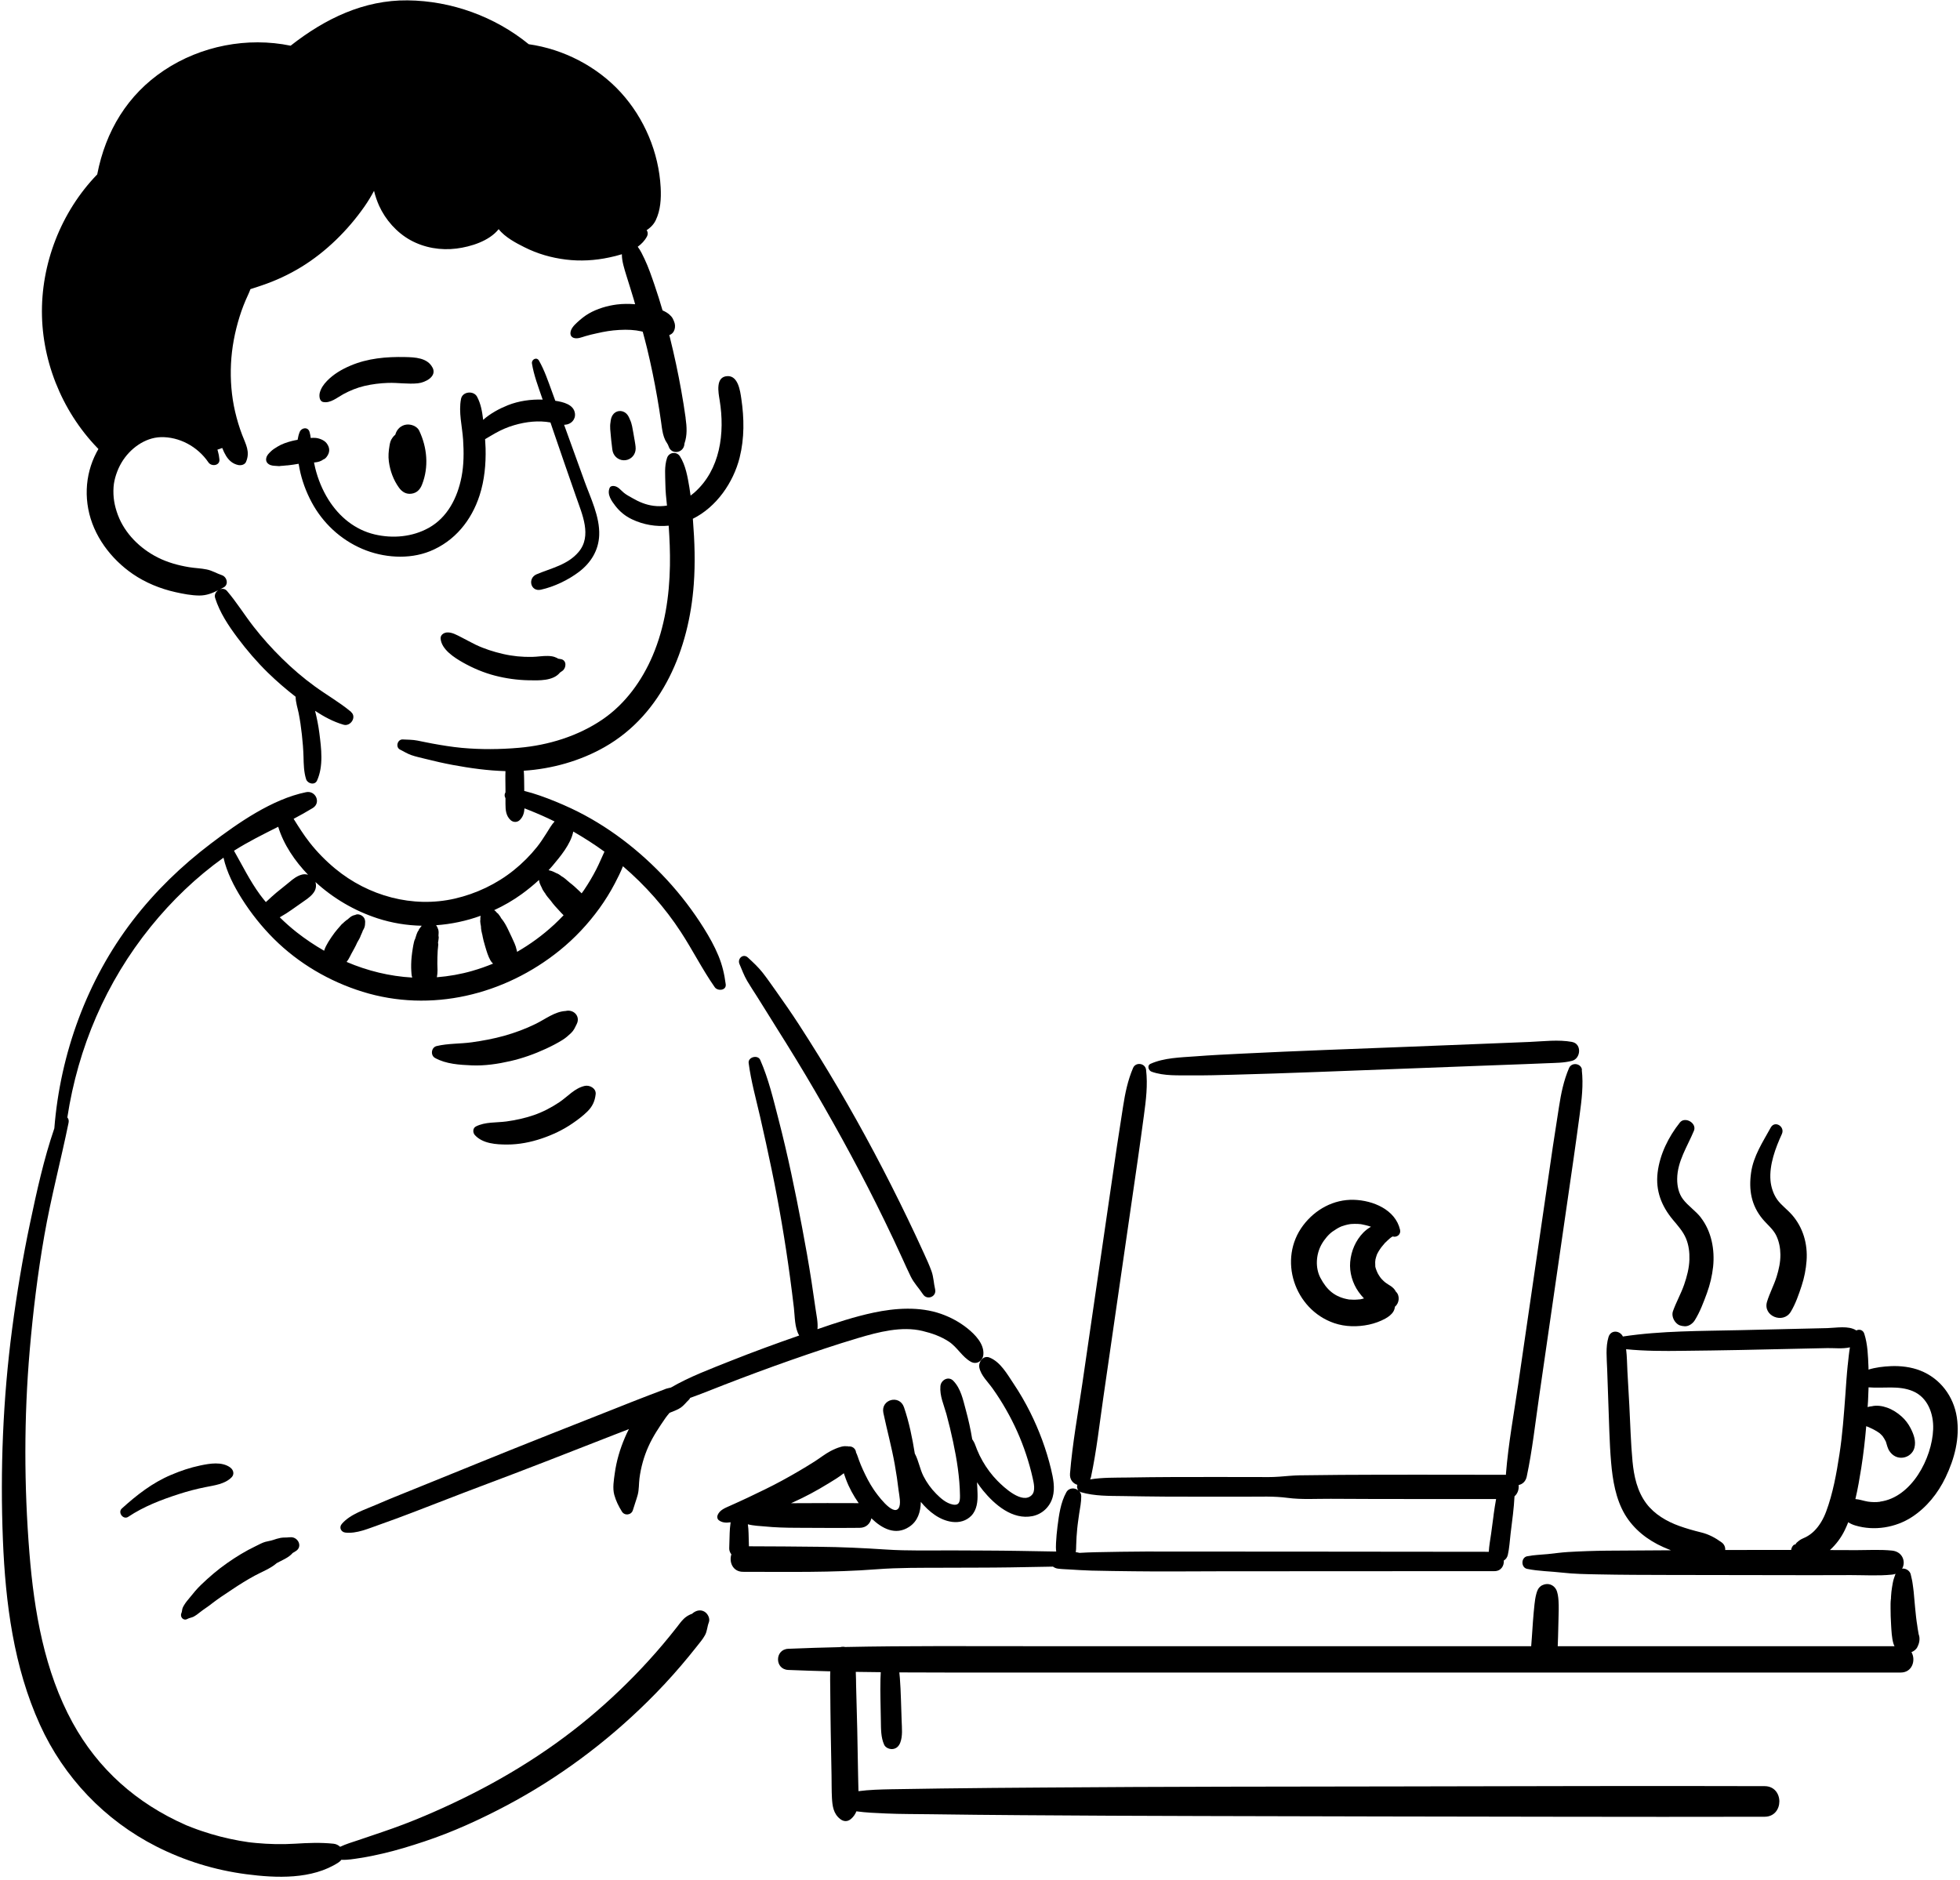 <?xml version="1.0" encoding="UTF-8"?>
<!DOCTYPE svg PUBLIC '-//W3C//DTD SVG 1.0//EN'
          'http://www.w3.org/TR/2001/REC-SVG-20010904/DTD/svg10.dtd'>
<svg data-name="Layer 1" height="419.6" preserveAspectRatio="xMidYMid meet" version="1.0" viewBox="31.3 40.5 437.5 419.6" width="437.5" xmlns="http://www.w3.org/2000/svg" xmlns:xlink="http://www.w3.org/1999/xlink" zoomAndPan="magnify"
><g id="change1_1"
  ><path d="m109.66,199.4c-2.54-2.12-5.39-3.73-8.06-5.67-2.6-1.88-5.04-3.98-7.33-6.23-2.28-2.24-4.43-4.63-6.39-7.15-2.02-2.6-3.76-5.42-5.9-7.93-.43-.51-1.05-.57-1.59-.37.26-.13.53-.27.8-.41,1.22-.63.79-2.36-.36-2.75-1.16-.39-2.19-1.04-3.4-1.28-1.3-.27-2.63-.29-3.94-.51-2.41-.4-4.81-1.06-7-2.17-3.94-2-7.33-5.34-8.88-9.49-.78-2.09-1.11-4.03-.96-6.24.12-1.73.8-3.77,1.75-5.39,1.86-3.18,5.26-5.63,8.78-5.73,4.09-.11,8.21,2.05,10.65,5.64.67.98,2.57.74,2.45-.66-.45-5.22-5.09-9.3-10.06-10.31-5.56-1.13-11.21.77-14.91,5.1-3.87,4.53-5.41,10.4-4.31,16.25,1.12,5.95,5.03,11.15,9.95,14.53,2.83,1.94,6.14,3.29,9.49,4.04,1.73.39,3.6.75,5.37.76,1.61,0,2.89-.53,4.21-1.19-.56.37-.92,1.03-.7,1.73,1.04,3.28,2.95,6.15,4.99,8.88,2.07,2.77,4.32,5.39,6.79,7.81,1.96,1.91,4.03,3.69,6.19,5.37,0,1.22.46,2.58.67,3.63.32,1.59.54,3.18.72,4.79.19,1.66.32,3.32.37,4.99.04,1.68.07,3.38.58,4.99.31.99,1.92,1.42,2.43.32,1.48-3.23.96-7.22.52-10.65-.21-1.66-.55-3.31-.95-4.93,1.98,1.3,4.05,2.43,6.36,3.1,1.56.45,3-1.73,1.66-2.85Z"
  /></g
  ><g id="change1_2"
  ><path d="m196.4,142.63c1.08-4.32,1.02-8.78.37-13.15-.25-1.72-.71-5.16-3.13-5.02-2.69.15-1.98,3.68-1.7,5.4,1.19,7.3.16,15.49-5.68,20.62-.26.23-.54.44-.81.65-.08-.61-.17-1.22-.27-1.83-.4-2.35-.82-4.92-2.11-6.94-.74-1.16-2.46-.93-2.88.38-.63,1.94-.39,3.81-.37,5.82.02,1.61.19,3.21.36,4.8-.98.15-1.98.18-2.98.05-1.73-.22-3.25-.86-4.75-1.73-.68-.39-1.34-.72-1.95-1.23-.67-.56-1.2-1.33-2.12-1.46-.35-.05-.82.02-.99.4-.65,1.45.4,2.92,1.28,4.05,1.02,1.3,2.18,2.25,3.68,2.97,2.57,1.23,5.4,1.7,8.21,1.43.21,2.97.33,5.95.28,8.93-.12,6.82-1.15,13.7-3.83,20.02-2.39,5.64-6.13,10.84-11.23,14.31-5.45,3.72-12.07,5.75-18.61,6.32-4.25.37-8.53.41-12.79.02-2.22-.21-4.42-.57-6.61-.97-1.11-.2-2.21-.45-3.31-.66-1.08-.21-2.16-.19-3.26-.25-1.18-.06-1.68,1.72-.61,2.26.81.41,1.62.91,2.48,1.22,1.05.37,2.18.6,3.25.87,2.02.51,4.05.97,6.09,1.35,3.89.72,7.77,1.26,11.72,1.37-.06,1.37,0,2.76,0,4.11,0,.21,0,.42,0,.63-.23.35-.26.81-.05,1.2.02.03.04.05.05.08,0,.43,0,.86,0,1.3,0,1.35.1,2.65,1.14,3.61.58.53,1.46.56,2.04,0,.76-.73,1-1.64,1.06-2.62.38.15.77.29,1.15.45,1.89.76,3.75,1.57,5.57,2.48-.71.76-1.22,1.71-1.78,2.58-.67,1.05-1.34,2.1-2.12,3.08-1.53,1.92-3.29,3.68-5.21,5.22-3.82,3.07-8.37,5.23-13.13,6.33-9.41,2.17-19.35-.57-26.74-6.69-2.09-1.73-4.05-3.72-5.72-5.86-1.31-1.67-2.43-3.46-3.55-5.25,1.44-.76,2.87-1.56,4.27-2.41,1.92-1.18.64-3.98-1.49-3.54-7.61,1.56-15.18,6.87-21.26,11.48-6.54,4.96-12.42,10.64-17.43,17.16-10.2,13.27-16.19,29.75-17.5,46.39-2.36,6.88-3.92,14.04-5.42,21.15-1.65,7.81-2.96,15.69-4,23.61-2.05,15.59-2.69,31.45-2.06,47.16.57,14.06,2.4,28.3,8.27,41.22,5.34,11.75,14.45,21.3,25.95,27.15,6.32,3.21,13.08,5.29,20.1,6.21,6.73.88,14.68,1.21,20.58-2.62.27-.18.48-.38.65-.6,1.38.07,2.78-.18,4.15-.39,1.68-.25,3.36-.61,5.02-.99,3.18-.73,6.32-1.7,9.41-2.73,6.29-2.09,12.4-4.89,18.26-7.99,11.56-6.12,22.18-14.01,31.49-23.2,2.61-2.57,5.11-5.25,7.49-8.04,1.19-1.39,2.35-2.81,3.49-4.25.64-.82,1.35-1.62,1.85-2.54.51-.93.48-1.89.86-2.85.34-.87-.23-1.97-.98-2.41-.87-.51-1.84-.27-2.59.33-.08.06-.12.1-.17.15-.03,0-.1.02-.27.09-.64.29-1.08.55-1.58,1.03-.57.55-1.03,1.2-1.5,1.81-1.05,1.34-2.12,2.66-3.22,3.96-2.03,2.4-4.14,4.72-6.34,6.97-4.3,4.4-8.89,8.52-13.76,12.28-10.1,7.8-21.18,13.94-32.9,18.92-3.16,1.35-6.38,2.57-9.64,3.67-1.74.59-3.47,1.19-5.21,1.77-1.38.46-2.82.88-4.14,1.51-.38-.36-.88-.63-1.49-.69-2.91-.3-5.68-.18-8.6,0-2.89.18-5.8.11-8.69-.16-.36-.03-.72-.07-1.08-.11-.02,0-.47-.06-.65-.08-.67-.09-1.33-.2-1.99-.32-1.43-.26-2.85-.57-4.26-.93-1.41-.36-2.8-.78-4.18-1.25-.69-.23-1.37-.48-2.05-.74-.34-.13-.68-.27-1.01-.4-.14-.06-.2-.08-.24-.09-.04-.02-.11-.05-.25-.11-10.96-4.84-19.53-12.45-25.22-22.82-6.3-11.49-8.59-24.85-9.64-37.86-1.21-15.05-1.23-30.29.07-45.34.74-8.55,1.77-17.05,3.25-25.51,1.48-8.49,3.7-16.8,5.42-25.23.1-.49-.03-.89-.28-1.16,2.39-15.6,8.62-30.22,18.61-42.57,4.69-5.8,10.17-11.08,16.25-15.42.72,3.24,2.35,6.4,4.09,9.16,2.04,3.23,4.46,6.27,7.17,8.97,5.5,5.47,12.36,9.49,19.76,11.79,15.28,4.75,31.7.73,44-9.21,3.38-2.73,6.35-5.9,8.9-9.42,1.27-1.76,2.42-3.61,3.43-5.54.64-1.23,1.3-2.52,1.81-3.84,4.97,4.25,9.37,9.22,12.93,14.68,2.64,4.04,4.79,8.36,7.56,12.32.65.93,2.64.76,2.45-.66-.29-2.24-.77-4.31-1.64-6.4-.89-2.15-2.01-4.14-3.24-6.11-2.4-3.84-5.18-7.48-8.25-10.81-6.02-6.52-13.31-12.15-21.36-15.93-2.29-1.07-4.63-2.04-7.02-2.87-1.13-.4-2.29-.74-3.46-1.03,0-.11,0-.22,0-.33-.03-1.37,0-2.79-.1-4.18,6.29-.41,12.62-2.19,18.05-5.29,12.98-7.39,18.85-22.02,19.89-36.32.35-4.75.2-9.53-.18-14.28,0-.12-.02-.23-.03-.35,5.27-2.61,9.05-8.08,10.46-13.69Zm-105.46,98.95c-.08.08-.18.15-.25.24-.01.01-.03.03-.04.05-.45-.55-.9-1.09-1.31-1.66-2.27-3.1-3.92-6.5-5.81-9.81,3.18-2.02,6.53-3.67,9.87-5.35,1.21,4,3.77,7.71,6.66,10.71-.14-.04-.28-.07-.42-.09-.62-.08-1.06.06-1.64.3-1.02.44-1.89,1.27-2.75,1.96-.74.6-1.5,1.19-2.23,1.8-.71.59-1.38,1.22-2.06,1.85Zm34.08,6.08c-.1.16-.54.71-.09.31-.39.34-.55.83-.71,1.3-.09.25-.17.5-.24.76,0,.02,0,.02-.01.03-.12.23-.21.46-.26.72-.12.48-.2.97-.28,1.46-.19,1.17-.33,2.34-.35,3.53,0,.5-.01.99.03,1.49.03.45.04.93.18,1.36,0,.03.02.06.03.09-5.04-.29-9.98-1.49-14.65-3.49.14-.19.27-.39.4-.58.25-.39.44-.83.66-1.24.44-.82.94-1.65,1.31-2.52.29-.51.64-1.05.81-1.61.03-.07.07-.14.1-.21.1-.2.19-.41.27-.62,0-.04.01-.08.02-.11.1-.18.2-.36.29-.54.18-.37.26-.75.26-1.14.08-.57-.02-1.11-.45-1.54-.39-.39-1.11-.66-1.65-.43-.1.04-.11.06-.08.06-.09.01-.18.02-.27.04-.12.04-.24.09-.35.14-.36.15-.64.41-.93.66-.07.06-.13.12-.2.18-.03.01-.06.03-.09.04-.16.12-.32.24-.47.37-.07.06-.14.13-.22.2-.07.07-.41.35-.07.09.43-.33-.39.3-.42.34-.14.14-.26.29-.38.44-.4.48-.83.93-1.2,1.43-.5.68-.98,1.36-1.42,2.08-.36.6-.73,1.27-.94,1.97-2.12-1.22-4.17-2.59-6.12-4.12-1.32-1.04-2.58-2.16-3.78-3.34.1-.06.21-.13.31-.19.78-.44,1.54-.92,2.27-1.44.74-.52,1.47-1.03,2.21-1.55.88-.62,1.87-1.23,2.56-2.06.37-.45.63-.88.71-1.47.05-.39.02-.79-.1-1.17,3.98,3.65,8.71,6.42,13.84,8.1,3.22,1.05,6.55,1.59,9.89,1.66-.15.17-.29.35-.41.55Zm11.74,9.55c-2.64.76-5.3,1.22-7.94,1.43.09-.53.15-1.05.14-1.59-.02-.46-.04-.93-.04-1.39,0-.99.02-1.99.08-2.97.03-.46.11-.92.13-1.38-.13-.84-.14-.97-.03-.39.01-.13.02-.26.04-.39.03-.26.08-.52.09-.78-.11-.76-.13-.89-.04-.39,0-.06,0-.13,0-.19.04-.35.03-.84-.06-1.16-.11-.36-.27-.7-.49-.98,3.39-.24,6.75-.95,9.95-2.11-.03.13-.05.26-.06.39,0,.09-.03.29,0,.41,0,.02,0,.04,0,.06-.04.15-.05.31-.03.47.02.33.08.65.15.97,0,.72.19,1.44.34,2.15l-.1-.77c.08.66.19,1.27.36,1.91.12.43.24.86.36,1.28.31,1.04.64,2.18,1.18,3.12.16.27.35.49.57.69-1.5.62-3.03,1.16-4.58,1.6Zm18.12-10.22c-2.48,2.29-5.23,4.29-8.16,5.98-.02-.17-.06-.34-.12-.51-.17-.89-.65-1.84-1.02-2.65-.31-.68-.64-1.35-.96-2.02-.34-.7-.76-1.45-1.24-2.06-.05-.08-.12-.15-.18-.22,0-.01-.01-.02-.02-.03-.08-.14-.16-.29-.25-.43-.15-.21-.31-.41-.46-.61-.09-.07-.17-.13-.26-.2,0-.02-.03-.05-.09-.11-.06-.08-.13-.16-.2-.23-.09-.09-.2-.17-.31-.24,2.16-1,4.23-2.19,6.17-3.6,1.33-.97,2.61-2.01,3.81-3.12.02.05.04.11.06.16.04.37.17.74.34,1.06.09.17.17.34.25.5.15.45.44.82.71,1.22-.02-.04-.03-.07-.05-.11.17.33.36.61.63.94.1.12.19.23.29.35.14.17.28.34.43.51.55.78,1.22,1.51,1.87,2.2.3.33.63.69.98,1.03-.72.75-1.45,1.48-2.21,2.19Zm4.39-20.87c2.39,1.38,4.73,2.87,6.95,4.49-.61,1.29-1.14,2.61-1.79,3.88-.82,1.61-1.75,3.17-2.76,4.67-.17.25-.36.5-.54.75-.19-.19-.39-.39-.58-.57-.66-.63-1.34-1.27-2.08-1.82-.2-.17-.4-.34-.6-.51-.11-.1-.23-.2-.34-.3-.33-.28-.62-.48-.97-.65.05.02.09.04.14.06-.4-.28-.76-.57-1.22-.72-.47-.24-.96-.49-1.46-.59-.08-.03-.18-.05-.27-.07.29-.32.6-.64.88-.98,1.71-2.04,4.07-4.82,4.63-7.63Z"
  /></g
  ><g id="change1_3"
  ><path d="m95.93,383.64c-.67.11-1.31.01-2,.14-.58.11-1.14.29-1.7.48-.57.19-1.13.25-1.71.41-.7.19-1.45.63-2.11.94-2.27,1.08-4.39,2.38-6.44,3.82-2.1,1.47-3.98,3.09-5.81,4.85-.93.89-1.68,1.82-2.48,2.81-.43.53-.89,1.04-1.24,1.63-.13.21-.27.45-.36.67-.16.37-.12.82-.28,1.17-.39.84.42,1.82,1.32,1.32.44-.25.97-.28,1.44-.53.49-.27.91-.59,1.34-.94.84-.67,1.74-1.21,2.58-1.88,1.48-1.17,3.06-2.18,4.65-3.24,1.64-1.1,3.31-2.14,5.04-3.08,1.55-.84,3.54-1.59,4.91-2.8,1.17-.65,2.67-1.2,3.54-2.25.21-.13.41-.26.63-.38,1.78-1.02.51-3.43-1.32-3.12Z"
  /></g
  ><g id="change1_4"
  ><path d="m82.71,368.08c-1.89-1.38-4.59-.9-6.7-.46-2.25.47-4.41,1.2-6.52,2.1-4.19,1.77-7.65,4.48-10.99,7.5-.98.89.31,2.61,1.43,1.86,3.41-2.29,7.35-3.8,11.25-5.06,1.95-.63,3.95-1.16,5.96-1.56,2.01-.41,4.33-.66,5.85-2.19.68-.68.43-1.66-.28-2.18Z"
  /></g
  ><g id="change1_5"
  ><path d="m247.25,337.02c-1.78-1.42-3.74-2.48-5.89-3.24-4.79-1.68-10.22-1.31-15.1-.27-4.23.9-8.38,2.27-12.49,3.69.16-1.53-.25-3.19-.45-4.68-.28-1.99-.57-3.98-.88-5.97-.63-4.05-1.34-8.09-2.11-12.12-1.53-8.07-3.19-16.11-5.25-24.06-1.16-4.47-2.22-9.04-4.09-13.28-.54-1.22-2.76-.64-2.58.7.53,4.05,1.64,7.99,2.55,11.96.9,3.93,1.76,7.86,2.58,11.81,1.66,7.98,3.02,16,4.11,24.07.31,2.27.59,4.54.86,6.81.23,1.98.14,4.4,1.18,6.17-5.12,1.78-10.21,3.64-15.24,5.64-4.5,1.8-9.18,3.53-13.4,5.98-.24.04-.49.1-.74.17-.26.06-.52.15-.78.27-1.12.42-2.24.84-3.35,1.27-2.56.97-5.09,1.99-7.64,3-5.01,1.98-10.02,3.96-15.03,5.94-9.95,3.93-19.85,8-29.77,12.01-2.8,1.13-5.6,2.24-8.37,3.45-2.6,1.14-5.87,2.11-7.77,4.32-.68.79-.19,1.83.8,1.94,2.55.28,5.16-.92,7.53-1.74,2.58-.9,5.13-1.86,7.68-2.83,5.03-1.92,10.03-3.9,15.07-5.79,10.01-3.74,19.95-7.65,29.9-11.54,1.03-.4,2.07-.8,3.1-1.2-.33.63-.63,1.27-.9,1.91-1.09,2.55-1.87,5.18-2.25,7.93-.21,1.52-.53,3.33-.11,4.85.38,1.37.95,2.5,1.7,3.72.61.99,2.12.79,2.45-.32.35-1.17.76-2.27,1.07-3.39.32-1.16.25-2.55.4-3.72.31-2.41.99-4.86,1.99-7.08,1.04-2.33,2.42-4.35,3.86-6.45.19-.27.5-.65.86-1.08.11-.04.21-.09.32-.13.75-.31,1.52-.57,2.18-1.03.7-.48,1.16-1.14,1.77-1.71.15-.14.26-.3.34-.47,2.56-.91,5.07-1.94,7.59-2.92,4.94-1.91,9.9-3.76,14.9-5.51,4.98-1.74,9.99-3.44,15.04-4.94,4.49-1.33,9.65-2.69,14.32-1.57,2.1.51,4.08,1.19,5.9,2.39,1.88,1.24,2.97,3.43,4.92,4.5,1.3.71,2.64-.21,2.77-1.59.22-2.39-1.82-4.48-3.56-5.88Z"
  /></g
  ><g id="change1_6"
  ><path d="m184.34,133.78c-.28-2.01-.6-4.02-.96-6.01-.71-4-1.56-7.97-2.54-11.91-.05-.19-.1-.38-.15-.57,1.26-.39,1.56-2,1.05-3.06.17.35-.21-.52-.26-.6-.18-.34-.42-.61-.7-.86-.46-.42-1.01-.73-1.59-.98-.55-1.88-1.13-3.75-1.77-5.61-.68-1.98-1.35-3.97-2.25-5.87-.4-.85-.88-1.88-1.52-2.73.84-.61,1.56-1.35,2.07-2.31.46-.88-.11-1.89-1.11-1.93-2.88-.12-5.38,1.35-8.12,2.01-2.77.66-5.65.82-8.47.51-2.6-.29-5.23-1.06-7.62-2.12-1.27-.57-2.46-1.28-3.66-1.98-1.16-.67-2.45-1.67-3.84-1.63-.24,0-.5.09-.71.23-.12-.02-.25-.03-.38,0-.42-.06-.86.03-1.23.21-1.32.66-2.43,1.69-3.77,2.35-1.28.63-2.7,1.05-4.12,1.26-2.74.4-5.64,0-8.09-1.3-2.58-1.37-4.54-3.49-5.89-6.06-.66-1.26-1.14-2.59-1.43-3.98-.31-1.49-.28-2.99-.55-4.48-.06-.34-.35-.54-.66-.59-.27-.27-.64-.41-1.03-.31-.25.06-.44.16-.63.29-.98.26-1.52.91-2.05,1.91-.45.86-.85,1.74-1.32,2.58-.94,1.69-1.99,3.33-3.14,4.89-2.16,2.94-4.76,5.57-7.75,7.65-3.06,2.13-6.2,4.05-9.65,5.46-1.79.73-3.64,1.33-5.52,1.79-1.76.44-3.5.6-5.05,1.48-.05.01-.11.03-.16.04-2.31.63-1.75,3.96.55,4.08.01,0,.03,0,.04,0,.56.16,1.15.23,1.74.25-.65,1.33-1.25,2.69-1.76,4.08-1.37,3.71-2.11,7.64-2.38,11.59-.27,3.95.03,7.95.82,11.83.38,1.89.9,3.76,1.56,5.57.79,2.18,1.59,4.83,4.16,5.36.6.12,1.44-.07,1.71-.7.98-2.27-.05-3.92-.86-6.04-.64-1.68-1.16-3.41-1.57-5.17-.81-3.49-1.09-7.08-.92-10.66.17-3.59.85-7.13,1.92-10.56.52-1.67,1.15-3.28,1.89-4.86.2-.42.37-.85.53-1.28.88-.27,1.73-.56,2.5-.82,3.09-1.04,6.07-2.42,8.85-4.12,5.52-3.38,10.38-8.18,14.09-13.48.79-1.13,1.5-2.31,2.15-3.52.28,1.19.69,2.33,1.13,3.32,1.43,3.16,3.94,5.99,6.99,7.68,3.12,1.72,6.78,2.33,10.3,1.88,3.16-.4,7.3-1.67,9.4-4.33,1.4,1.81,3.98,3.15,5.72,4.02,2.93,1.48,6.03,2.37,9.28,2.77,3.24.4,6.53.21,9.72-.48.9-.19,1.85-.42,2.78-.71-.01,1.59.56,3.27,1.01,4.76.54,1.79,1.14,3.57,1.66,5.37.1.34.19.69.29,1.03-1.36-.11-2.73-.11-4.09.06-2.16.28-4.36.93-6.26,2.02-.93.54-1.81,1.26-2.6,1.99-.69.63-1.53,1.49-1.49,2.5.02.45.3.8.72.94.82.28,1.78-.13,2.56-.37.83-.26,1.67-.44,2.51-.63,1.92-.44,3.26-.66,5.09-.77,1.87-.11,3.46-.02,4.94.31.11.02.21.06.32.09.33,1.23.66,2.46.96,3.69.88,3.65,1.64,7.32,2.28,11.01.31,1.77.59,3.55.84,5.32.13.92.23,1.86.45,2.77.12.48.27.95.49,1.4.22.45.61.9.75,1.38.62,1.99,3.37,1.52,3.53-.48,0-.04,0-.09.01-.13.65-1.89.53-3.69.25-5.72Z"
  /></g
  ><g id="change1_7"
  ><path d="m240.03,328.28c-.32-1.34-.33-2.71-.8-4.02-.49-1.35-1.08-2.65-1.68-3.95-1.17-2.58-2.37-5.14-3.6-7.69-2.39-4.97-4.88-9.89-7.46-14.75-5.21-9.81-10.83-19.38-16.87-28.69-1.67-2.57-3.42-5.09-5.2-7.59-.94-1.32-1.87-2.67-2.87-3.95-1.02-1.29-2.11-2.29-3.31-3.4-1.05-.98-2.4.24-1.88,1.45.56,1.3,1,2.54,1.72,3.77.7,1.18,1.46,2.33,2.2,3.49,1.48,2.32,2.9,4.68,4.37,7,2.94,4.66,5.82,9.36,8.59,14.12,5.51,9.47,10.73,19.08,15.51,28.93,1.34,2.75,2.65,5.52,3.92,8.31.64,1.39,1.25,2.79,1.93,4.16.74,1.49,1.84,2.59,2.73,3.95.91,1.39,3.09.53,2.7-1.14Z"
  /></g
  ><g id="change1_8"
  ><path d="m382.23,273.08c-3.09-.57-6.41-.13-9.53,0-2.99.12-5.97.24-8.96.36-6.14.24-12.27.49-18.41.73-12.27.48-24.55.91-36.82,1.52-3.48.17-6.97.34-10.45.61-3.25.24-6.94.31-9.94,1.66-.83.37-.47,1.51.23,1.76,2.78,1.01,6.04.79,8.96.82,3.07.03,6.14-.06,9.2-.14,6.14-.17,12.27-.36,18.41-.6,12.11-.46,24.21-.92,36.32-1.38,3.48-.13,6.97-.26,10.45-.39,1.66-.06,3.32-.13,4.98-.2,1.86-.08,3.74-.06,5.55-.54,1.97-.53,2.18-3.8,0-4.2Z"
  /></g
  ><g id="change1_9"
  ><path d="m384.43,279.33c-.17-1.49-2.31-1.8-2.9-.42-1.19,2.78-1.78,5.67-2.24,8.65-.46,2.96-.93,5.91-1.37,8.87-.86,5.92-1.72,11.84-2.59,17.76-1.71,11.76-3.43,23.51-5.14,35.27-.97,6.64-2.2,13.31-2.74,20,0,.08,0,.16,0,.24-12.29,0-24.59-.06-36.88.02-3.08.02-6.15.05-9.23.1-1.51.03-2.98.19-4.49.3-1.66.13-3.32.09-4.99.08-6.15-.02-12.31,0-18.46,0-3.49,0-6.98.06-10.48.11-2.73.04-5.57-.03-8.29.42.09-.19.16-.38.21-.61,1.24-5.84,1.89-11.83,2.75-17.74.86-5.92,1.72-11.84,2.57-17.76l5.11-35.28c.48-3.29.92-6.58,1.37-9.88.46-3.4.88-6.74.48-10.16-.17-1.49-2.31-1.8-2.9-.42-1.19,2.78-1.78,5.67-2.24,8.65-.46,2.96-.93,5.91-1.37,8.87-.86,5.92-1.72,11.84-2.59,17.76-1.71,11.76-3.43,23.51-5.14,35.27-.97,6.64-2.2,13.31-2.74,20-.11,1.35.68,2.22,1.64,2.51-.15.43-.05.91.24,1.26-.78-.66-2.11-.66-2.7.4-1.28,2.3-1.64,5.06-1.97,7.63-.15,1.22-.27,2.44-.33,3.67-.03.6-.05,1.28.04,1.93-.23,0-.47,0-.7-.01-2.49-.04-4.98-.09-7.47-.13-4.98-.09-9.95-.08-14.93-.11-4.96-.02-9.99.13-14.93-.2-4.99-.33-9.93-.56-14.93-.61-5.21-.06-10.42-.1-15.63-.11-.03-.97-.06-1.94-.08-2.91-.02-.68-.06-1.33-.16-2,1.27.34,2.72.38,3.78.48,2.29.23,4.6.29,6.9.3,4.76.02,9.52.06,14.28.01,1.5-.01,2.37-1,2.61-2.13,2.35,2.28,5.37,3.93,8.44,1.91,1.94-1.28,2.55-3.35,2.6-5.57,1.8,2.19,4.23,4.13,7.05,4.47,1.55.19,3.11-.23,4.22-1.38,1.26-1.31,1.44-3.2,1.39-4.92-.02-.85-.07-1.7-.12-2.55.42.62.86,1.24,1.34,1.83,2.61,3.19,6.59,6.61,11.02,5.73,2.2-.44,3.91-2.07,4.52-4.21.59-2.05.13-4.26-.35-6.27-1.06-4.41-2.65-8.69-4.68-12.75-1.1-2.19-2.33-4.32-3.7-6.36-1.41-2.11-2.93-4.86-5.38-5.82-1.4-.55-2.5,1.02-2.25,2.25.37,1.78,1.9,3.17,2.93,4.62,1.1,1.54,2.12,3.14,3.05,4.78,1.82,3.18,3.32,6.53,4.47,10.01.57,1.73,1.07,3.49,1.46,5.26.24,1.08.68,2.87-.19,3.77-2.11,2.2-6.27-1.74-7.68-3.17-1.29-1.31-2.39-2.79-3.3-4.38-.48-.83-.89-1.68-1.25-2.56-.2-.47-.35-.98-.56-1.45-.14-.32-.34-.6-.52-.89-.36-2.22-.85-4.41-1.44-6.57-.62-2.29-1.09-4.71-2.77-6.46-1.09-1.14-2.78-.19-2.89,1.2-.18,2.15.77,4.16,1.34,6.21.56,2.04,1.05,4.11,1.49,6.18.84,3.92,1.48,7.96,1.54,11.97.02,1.29-.09,2.34-1.61,2.05-1.45-.28-2.69-1.38-3.7-2.4-1.16-1.17-2.12-2.51-2.86-3.97-.79-1.58-1.05-3.36-1.86-4.91-.01-.03-.04-.04-.05-.07-.56-3.52-1.28-7.04-2.42-10.37-1-2.9-5.23-1.75-4.6,1.27.81,3.84,1.85,7.62,2.54,11.49.35,1.95.64,3.92.87,5.89.12,1,.62,3.04-.04,3.93-1.32,1.76-4.92-3.3-5.53-4.21-.95-1.4-1.71-2.9-2.41-4.43-.32-.69-.61-1.4-.87-2.11-.22-.58-.38-1.19-.66-1.73-.06-.84-.85-1.51-1.8-1.32.4-.08-.17-.05-.37-.07-.46-.05-.87.03-1.31.16-.75.21-1.53.56-2.22.92-1.22.65-2.33,1.54-3.5,2.29-2.41,1.53-4.89,2.98-7.4,4.34-2.44,1.33-4.95,2.51-7.45,3.71-1.31.63-2.63,1.21-3.95,1.81-1.14.52-2.53.98-2.94,2.28-.1.31,0,.75.25.96.79.64,1.74.64,2.69.5-.01.1-.02.19-.03.29-.11.71-.15,1.41-.18,2.13-.03,1.14-.07,2.27-.1,3.41-.01.48.18.95.48,1.34-.56,1.68.3,3.89,2.6,3.89,9.93,0,19.96.2,29.86-.57,4.96-.38,9.96-.32,14.93-.34,4.98-.03,9.96,0,14.93-.08,2.82-.04,5.64-.1,8.46-.15.33,0,.67-.01,1-.02.32.22.65.39,1.1.45.82.11,1.67.13,2.5.18,1.66.09,3.33.22,5,.26,3.16.08,6.33.11,9.49.15,6.49.09,12.99,0,19.49,0,12.99-.01,25.99-.02,38.98-.02,7.33,0,14.66,0,21.99-.01,1.49,0,2.18-1.22,2.09-2.37.43-.25.76-.67.9-1.27.35-1.55.43-3.19.62-4.77.18-1.44.35-2.89.53-4.33.16-1.32.26-2.64.34-3.97.72-.6,1.02-1.58.92-2.51.83-.17,1.58-.78,1.81-1.9,1.24-5.84,1.89-11.83,2.75-17.74.86-5.92,1.72-11.84,2.57-17.76l5.11-35.28c.48-3.29.92-6.58,1.37-9.88.46-3.4.88-6.74.48-10.16Zm-168.3,92.36c1.19-.73,2.43-1.46,3.52-2.34.15.47.32.93.47,1.33.7,1.89,1.69,3.69,2.85,5.35-4.68-.04-9.35,0-14.03.01-.36,0-.72,0-1.08.01.16-.07.33-.14.49-.22,2.69-1.21,5.26-2.59,7.77-4.14Zm148.57,6.97c-.19,1.39-.37,2.79-.56,4.18-.18,1.33-.46,2.71-.52,4.05-25.54-.05-51.08-.03-76.62-.06-3.66,0-7.33.09-10.99.15-1.25.02-2.5.08-3.76.15-.27-.07-.54-.13-.83-.16.09-.52.09-1.06.1-1.56.03-1.23.11-2.45.23-3.67.02-.24.05-.49.08-.73.02-.16.04-.32.06-.49.04-.28.04-.32.02-.15.12-.89.15-1.2.27-1.95.21-1.31.47-2.58.47-3.91,0-.46-.17-.84-.43-1.13.12.09.24.17.41.22,3,.87,6.22.81,9.31.85,3.08.04,6.15.11,9.23.12,6.15.01,12.31.04,18.46.02,3.02,0,6.06-.14,9.05.26,3.15.42,6.48.19,9.66.21,6.15.04,12.31.05,18.46.05,6.15,0,12.3,0,18.45,0-.21,1.18-.4,2.36-.56,3.55Z"
  /></g
  ><g id="change1_10"
  ><path d="m171.95,93.91c2.16-1.24,4.64-2,5.72-4.25s1.23-4.82,1.1-7.31c-.42-7.82-3.64-15.47-8.93-21.25s-12.76-9.63-20.52-10.73c-7.57-6.18-17.27-9.69-27.04-9.79s-18.42,4.08-26.11,10.12c-9.64-1.99-20.04.03-28.23,5.49s-13.07,13.58-14.94,23.24c-8.08,8.35-12.62,20.01-12.33,31.62.29,11.61,5.43,23.03,13.92,30.96,0,0,12.65-13.6,23.5-.52l5.42-1.91s-7.34-19.46,1.59-35.72c0,0,24.24-7.65,29.98-23.92,0,0,6.7,24.24,26.79,10.21,0,0,15.19,12.34,30.08,3.78Z"
  /></g
  ><g id="change1_11"
  ><path d="m124.89,136.66c-.49-1.03-1.84-1.52-2.89-1.38-1.16.16-2.05.96-2.41,2.07-.02.06-.03.12-.04.17-.01,0-.03.02-.04.03-.25.19-.42.42-.61.67-.41.53-.56,1.15-.66,1.8-.2,1.18-.3,2.32-.14,3.51.28,2.09,1.02,4.12,2.26,5.83.68.94,1.6,1.51,2.8,1.34,1.18-.16,1.92-.94,2.34-2.02,1.55-3.92,1.16-8.27-.62-12.03Z"
  /></g
  ><g id="change1_12"
  ><path d="m172.93,138.64c-.07-.49-.16-.97-.25-1.46-.19-.99-.31-2.1-.77-3.02-.2-.5-.41-.98-.82-1.36-.95-.87-2.38-.71-3.07.4-.31.5-.39,1.03-.45,1.58-.18,1,0,2.09.08,3.09.06.65.12,1.3.21,1.95.07.5.09,1.05.23,1.54.37,1.24,1.57,2.03,2.85,1.86,1.28-.17,2.23-1.25,2.25-2.55.01-.65-.16-1.37-.25-2.02Z"
  /></g
  ><g id="change1_13"
  ><path d="m161.74,147.83c-1.51-4.18-3.01-8.35-4.53-12.52.07,0,.13,0,.21,0,1.37-.08,2.4-1.18,2.21-2.55-.27-1.97-2.6-2.53-4.38-2.8-.25-.69-.5-1.37-.75-2.06-.85-2.31-1.67-4.77-2.9-6.91-.51-.89-1.71-.25-1.56.66.42,2.6,1.4,5.16,2.25,7.64l.14.41c-2.63-.09-5.34.29-7.76,1.25-1.87.75-3.9,1.82-5.52,3.27-.22-1.8-.49-3.52-1.36-5.16-.76-1.43-3.26-1.19-3.58.47-.59,3,.26,6.1.46,9.11.18,2.78.18,5.62-.36,8.36-.9,4.59-3.12,9.02-7.35,11.35-3.65,2.01-7.98,2.39-12,1.45-4.42-1.04-7.93-3.93-10.33-7.74-1.38-2.2-2.36-4.6-2.98-7.12-.1-.4-.18-.81-.26-1.21.07,0,.13,0,.2-.01.69-.07,1.39-.24,1.92-.71-.11.1-.08.1.1,0,.23-.12.42-.28.57-.49.8-1.01.81-2.08,0-3.11-.56-.71-1.73-1.13-2.59-1.17-.31-.02-.62,0-.93.03-.06-.46-.14-.92-.27-1.36-.34-1.17-1.78-.98-2.19,0-.23.55-.37,1.14-.47,1.76-.43.08-.86.16-1.29.27-1.13.29-2.28.68-3.27,1.3-.52.33-1.02.62-1.46,1.07-.38.39-.85.78-.98,1.46-.11.55.08,1.02.54,1.33.55.38,1.17.36,1.66.4.23.01.46.05.69.05.62-.09.75-.1.4-.05.13-.02.26-.03.4-.03.35-.02.69-.05,1.04-.1-.62.08.26-.02.37-.03.64-.07,1.27-.17,1.9-.28.08,0,.15-.02.23-.03.06.38.13.75.2,1.09.51,2.58,1.44,5.12,2.68,7.44,2.48,4.66,6.46,8.38,11.33,10.46,4.63,1.98,10.37,2.43,15.11.52,5.53-2.24,9.27-6.87,11.08-12.49,1.09-3.37,1.42-6.98,1.33-10.5-.02-.68-.07-1.35-.11-2.02.79-.46,1.57-.94,2.36-1.38,1.34-.74,2.65-1.31,4.12-1.74,2.7-.79,5.45-1.09,8.11-.61l.69,2.03c1.66,4.88,3.36,9.74,5.05,14.6,1.32,3.83,3.58,8.69.54,12.28-2.43,2.88-6.08,3.59-9.37,4.98-2.06.87-1.36,3.95.95,3.44,2.96-.65,6.13-2.17,8.53-4,2.64-2.01,4.36-4.79,4.49-8.16.16-4.15-1.93-8.32-3.31-12.13Z"
  /></g
  ><g id="change1_14"
  ><path d="m127.85,122.57c-1.13-2.22-3.93-2.32-6.12-2.37-4.19-.09-8.35.27-12.23,1.93-1.93.82-3.75,1.89-5.22,3.41-.72.74-1.34,1.62-1.6,2.63-.17.65-.11,1.88.74,2.06,1.62.35,3.17-1.01,4.51-1.74,1.5-.81,3.02-1.43,4.68-1.83,1.75-.41,3.54-.63,5.34-.69,2.19-.07,4.45.32,6.63.09,1.66-.18,4.29-1.5,3.28-3.49Z"
  /></g
  ><g id="change1_15"
  ><path d="m156.5,187.63c-.21-.04-.43-.09-.64-.11-.12-.1-.26-.19-.42-.23-.57-.28-1.2-.35-1.83-.37-1.17-.03-2.35.19-3.52.21-2.2.05-4.39-.16-6.53-.66-2.08-.48-4.16-1.14-6.09-2.06-1.06-.51-2.09-1.1-3.14-1.63-.99-.5-2.19-1.22-3.32-1.1-.68.07-1.42.56-1.36,1.36.19,2.45,3.09,4.27,5.03,5.37,2.24,1.26,4.65,2.27,7.13,2.91,2.44.63,4.98.98,7.49,1.03,2.26.05,5.48.18,6.99-1.72.19-.13.38-.26.56-.39.88-.65.99-2.36-.34-2.61Z"
  /></g
  ><g id="change1_16"
  ><path d="m157.74,266.14c-.06,0-.12.02-.18.03-2.4.12-4.53,1.82-6.67,2.87-2.25,1.11-4.63,1.99-7.05,2.67-2.37.66-4.8,1.11-7.23,1.45-2.6.36-5.3.23-7.85.84-1.21.29-1.43,2.07-.35,2.66,2.45,1.36,5.45,1.53,8.2,1.65,2.87.12,5.79-.31,8.58-.95,2.76-.63,5.42-1.58,7.99-2.77,1.25-.58,2.5-1.22,3.67-1.95.69-.43,1.28-.94,1.87-1.5.71-.68.87-1.19,1.3-2.03.86-1.68-.55-3.26-2.29-2.98Z"
  /></g
  ><g id="change1_17"
  ><path d="m161.83,282.89c-2.3.52-3.8,2.39-5.7,3.66-1.78,1.18-3.69,2.19-5.72,2.88-1.96.67-4.03,1.12-6.07,1.4-2.28.3-4.7.06-6.8,1.11-.74.37-.74,1.37-.25,1.92,1.76,1.94,4.78,2.12,7.23,2.12,2.62,0,5.22-.51,7.71-1.35,2.42-.82,4.76-1.92,6.86-3.37,1.14-.78,2.28-1.63,3.27-2.6,1.16-1.13,1.72-2.31,1.9-3.91.15-1.31-1.34-2.1-2.44-1.86Z"
  /></g
  ><g id="change1_18"
  ><path d="m340.47,317.92s.07-.05.18-.17c.12-.13.25-.25.38-.37.15-.14.31-.28.47-.42,0,0,.31-.24.3-.24.12-.08.24-.15.35-.22.94.29,1.91-.45,1.66-1.5-1.04-4.49-6.04-6.56-10.31-6.68-4.51-.13-8.62,2.14-11.3,5.68-5.73,7.57-1.97,18.8,6.9,21.84,2.48.85,5.22.88,7.77.34,1.25-.27,2.54-.73,3.66-1.35.68-.38,1.4-.9,1.8-1.59.21-.36.3-.73.36-1.09.97-.76,1.13-2.47.2-3.32-.01-.01-.02-.02-.03-.03,0-.02-.01-.04-.03-.07-.23-.47-.69-.89-1.11-1.17-.34-.22-.69-.42-1.02-.66-.07-.05-.13-.1-.2-.15-.04-.04-.26-.22-.34-.29-.16-.15-.32-.31-.47-.47-.04-.04-.17-.2-.24-.29-.19-.27-.38-.54-.54-.83-.09-.16-.17-.33-.25-.49.32.62.01.03-.04-.13-.09-.24-.3-.73-.34-1.07,0-.04.01-.11,0-.23-.02-.22-.02-.44-.02-.66,0-.18.03-.36.03-.54,0,.65,0,.07.03-.12.08-.38.21-.73.33-1.1.03-.06.06-.13.09-.19.08-.16.17-.32.26-.48.11-.19.23-.37.35-.55.04-.06.37-.49.2-.3.27-.32.54-.63.8-.96.05-.07.09-.12.11-.15Zm-5.71,12.62c-.13.01-.35.04-.38.04-.37.03-.73.04-1.1.03-.21,0-.42-.02-.63-.03-.08,0-.13,0-.18,0-.02,0-.05-.01-.11-.02-3.1-.52-4.92-2.12-6.35-4.87-1.13-2.19-.99-5.13.26-7.39.66-1.18,1.64-2.33,2.55-2.95.6-.41,1.22-.81,1.89-1.09.03,0,.72-.24.8-.26.37-.11.75-.19,1.13-.25.08,0,.24-.03.26-.03.26-.02.51-.03.76-.03.45,0,.91,0,1.36.06.06,0,.13.02.23.04.25.05.5.1.75.16.45.1.89.23,1.32.38,0,0,0,0,.01,0-.62.35-1.2.78-1.71,1.3-1.73,1.77-2.73,4.12-2.94,6.57-.2,2.32.53,4.77,1.87,6.66.37.52.77,1.01,1.21,1.47-.21.05-.41.11-.62.16-.04,0-.26.05-.38.07Z"
  /></g
  ><g id="change1_19"
  ><path d="m410.96,312.28c-1.18-1.52-2.84-2.57-3.99-4.09-.98-1.3-1.31-2.94-1.3-4.53.03-3.94,2.28-7.24,3.74-10.76.7-1.71-2-3.26-3.14-1.83-2.54,3.2-4.48,7.1-4.97,11.19-.48,4.03.87,7.46,3.42,10.52,1.08,1.3,2.25,2.57,2.91,4.15.63,1.5.82,3.13.77,4.74-.06,1.91-.55,3.77-1.17,5.57-.7,2.03-1.78,3.91-2.5,5.93-.32.89.06,1.94.68,2.59.57.6,1.09.71,1.88.78.93.08,1.83-.57,2.3-1.32,1.16-1.85,1.98-4.05,2.73-6.1.69-1.9,1.15-3.85,1.37-5.86.4-3.81-.36-7.89-2.73-10.96Z"
  /></g
  ><g id="change1_20"
  ><path d="m431.27,311.65c-1.02-1.18-2.36-2.11-3.27-3.38-.85-1.2-1.38-2.8-1.5-4.26-.3-3.49,1.11-7.26,2.54-10.38.75-1.65-1.57-3.1-2.48-1.45-1.76,3.21-3.87,6.35-4.39,10.06-.55,3.85.03,7.31,2.56,10.36,1.03,1.24,2.38,2.27,3.08,3.75.61,1.29.89,2.76.9,4.18.02,1.71-.35,3.34-.85,4.97-.6,1.91-1.57,3.69-2.14,5.59-.95,3.19,3.61,5.01,5.3,2.23,1.06-1.74,1.79-3.87,2.43-5.81.59-1.8.96-3.67,1.1-5.56.28-3.77-.77-7.44-3.27-10.3Z"
  /></g
  ><g id="change1_21"
  ><path d="m468.09,356.86c-.71-4.69-3.72-8.68-8.15-10.42-2.05-.81-4.42-1.09-6.61-.99-1.65.08-3.36.27-4.95.77,0-.18,0-.36-.01-.54-.1-2.5-.17-5.09-.94-7.48-.28-.86-1.14-1.06-1.78-.71-.02-.01-.03-.03-.04-.04-1.72-1.09-4.46-.54-6.41-.49-2.15.05-4.3.1-6.45.15-4.39.1-8.77.2-13.16.31-8.61.2-17.42.12-25.95,1.4-.03,0-.05.02-.08.03-.67-1.39-2.71-1.58-3.22.11-.68,2.24-.38,4.82-.3,7.13.08,2.39.16,4.79.25,7.18.19,4.55.24,9.13.63,13.66.34,3.95,1.03,8.17,3.08,11.63,1.98,3.32,5.07,5.73,8.57,7.28.57.25,1.14.49,1.72.71-4.77.02-9.54.05-14.31.09-2.9.03-5.81.13-8.71.3-1.5.09-2.99.31-4.48.46-1.54.16-3.1.18-4.62.49-1.39.29-1.39,2.52,0,2.81,2.55.53,5.26.54,7.85.84,2.62.3,5.32.34,7.96.39,5.3.11,10.62.12,15.92.13,10.61.02,21.23.04,31.84.05,2.9,0,5.8,0,8.71-.02,3.04,0,6.18.2,9.2-.11.29-.03.54-.1.78-.18-.02.04-.04.07-.06.11-.21.63-.44,1.17-.56,1.86-.12.68-.25,1.35-.32,2.03-.03.28-.05.57-.07.86-.01.19-.03.38-.04.57.06-.26.06-.19-.01.21-.09.68-.07,1.38-.07,2.07,0,1.23.04,2.47.12,3.7.08,1.35.14,2.88.52,4.17.06.21.15.4.25.59-25.06,0-50.12,0-75.18,0,0-.06,0-.11,0-.17.02-.65.05-1.3.07-1.95.05-1.34.07-2.69.1-4.03.03-1.34.09-2.69,0-4.03-.05-.77-.17-1.87-.57-2.56-.61-1.04-1.81-1.41-2.88-.95.45-.19.36-.15-.28.12-.35.21-.62.48-.83.83-.18.32-.31.71-.4,1.07-.21.77-.31,1.53-.4,2.32-.14,1.25-.24,2.5-.34,3.75-.1,1.25-.18,2.5-.26,3.75-.04.6-.1,1.21-.14,1.84-4.81,0-9.62,0-14.43,0-32.31,0-64.63,0-96.94,0-13.92,0-27.84-.11-41.76.18-.31-.07-.64-.08-1.04.01-.02,0-.03.01-.04.02-3.88.09-7.75.2-11.63.37-3.03.13-3.04,4.59,0,4.72,3.13.13,6.26.23,9.39.31-.06,1.26-.02,2.54-.01,3.78.03,3.25.05,6.5.11,9.74.06,3.25.12,6.49.18,9.74.03,1.66,0,3.34.09,5,.1,1.8.32,3.51,1.83,4.7.77.61,1.64.65,2.41,0,.59-.5.97-1.08,1.22-1.71,2.17.3,4.37.38,6.6.48,3.33.15,6.67.12,9.99.17,6.75.1,13.49.16,20.24.21,13.32.11,26.65.15,39.97.19,26.82.09,53.63.11,80.45.16,15.16.02,30.31.04,45.47,0,4.39-.01,4.4-6.82,0-6.83-26.82-.08-53.63.01-80.45.06-26.82.04-53.63.04-80.45.25-7.58.06-15.16.1-22.74.21-3.75.06-7.5.1-11.24.17-2.46.05-4.95.11-7.38.43-.02-1.16-.05-2.33-.08-3.49-.06-3.41-.11-6.83-.19-10.24-.07-3.33-.17-6.66-.26-9.99-.02-.63,0-1.72-.07-2.91,1.86.03,3.72.05,5.58.07-.03.5-.06.99-.07,1.48-.05,1.56-.02,3.14,0,4.7.03,1.57.06,3.13.09,4.7.03,1.79-.01,3.67.74,5.33.32.69,1.26,1.04,1.95.94.83-.12,1.33-.65,1.63-1.4.58-1.47.37-3.31.32-4.86-.05-1.63-.1-3.25-.16-4.88-.06-1.56-.11-3.14-.24-4.7-.04-.41-.07-.83-.12-1.26,7.88.05,15.77.03,23.65.03,16.16,0,32.31,0,48.47,0,32.31,0,64.63,0,96.94,0,18.16,0,36.31,0,54.47,0,2.62,0,3.41-2.83,2.39-4.55.58-.23,1.09-.63,1.34-1.18.04-.08.07-.16.11-.24.37-.8.48-1.76.16-2.57-.05-.34-.11-.68-.17-1.02-.03-.21-.03-.19,0,.08-.05-.36-.09-.71-.15-1.07-.04-.28-.09-.56-.13-.84,0-.03-.12-.93-.05-.36-.03-.28-.07-.57-.1-.85-.07-.62-.14-1.23-.19-1.85-.13-1.45-.2-2.21-.32-3.56-.07-.72-.15-1.12-.22-1.71-.09-.78-.28-1.45-.44-2.18-.16-.76-.97-1.31-1.72-1.31-.07,0-.14.03-.21.04.89-1.52.14-3.81-2.24-4.05-2.62-.27-5.33-.1-7.96-.1-1.97,0-3.94-.01-5.91-.02,1.38-1.26,2.5-2.76,3.32-4.45.28-.58.53-1.16.77-1.76.49.33,1.05.57,1.6.73,4.2,1.26,8.99.48,12.64-1.91,3.27-2.14,5.79-5.3,7.47-8.8,2.01-4.18,3.23-8.78,2.53-13.43Zm-24.35-11.67c-.23,2.22-.37,4.45-.53,6.67-.33,4.43-.64,8.86-1.32,13.26-.66,4.29-1.45,8.72-2.97,12.8-.6,1.6-1.46,3.13-2.68,4.34-.55.54-1.15.98-1.84,1.34-.43.22-.9.38-1.31.65-.27.19-.53.4-.78.63-.38.59-.49.69-.3.29-.54.25-.83.75-.9,1.3-3.11,0-6.21,0-9.32.01-1.8,0-3.6.01-5.4.01.06-.61-.22-1.28-.77-1.68-1.44-1.05-2.9-1.84-4.65-2.26-1.63-.4-3.26-.86-4.84-1.43-2.77-.99-5.55-2.61-7.35-5.02-2.04-2.73-2.76-6.06-3.08-9.39-.39-4.14-.49-8.32-.71-12.47-.13-2.56-.28-5.12-.43-7.67-.09-1.55-.08-3.27-.29-4.9,4.19.42,8.44.42,12.65.36,4.3-.06,8.61-.09,12.91-.19,4.3-.09,8.61-.18,12.91-.28,2.15-.05,4.3-.09,6.45-.14,1.44-.03,3.45.21,5.04-.17-.22,1.3-.34,2.63-.48,3.93Zm7.22,30.53c-.87.12-1.83.1-2.7-.03-.96-.15-1.87-.51-2.81-.57.55-2.3.94-4.65,1.31-6.94.49-3.1.84-6.21,1.11-9.33.19.09.38.16.58.23.11.06.22.11.33.16-.03-.01-.06-.02-.08-.04.75.33,1.47.73,2.14,1.2.25.22.49.46.71.71.26.38.5.77.7,1.18.24.73.37,1.48.81,2.13.69,1.03,1.77,1.62,3.03,1.45,1.18-.16,2.22-1.01,2.53-2.18.41-1.54-.16-3.04-.86-4.41-.49-.95-1.17-1.86-1.97-2.57-.96-.86-2.02-1.55-3.24-1.99-1.02-.37-2.38-.6-3.49-.3-.03,0-.06,0-.1,0-.29.04-.54.09-.78.17.03-.44.06-.89.09-1.33.05-1.02.09-2.05.12-3.08,3.31.28,6.73-.48,9.9.86,3.34,1.41,4.64,5.08,4.52,8.47-.24,6.51-4.81,15.24-11.83,16.18Z"
  /></g
></svg
>
